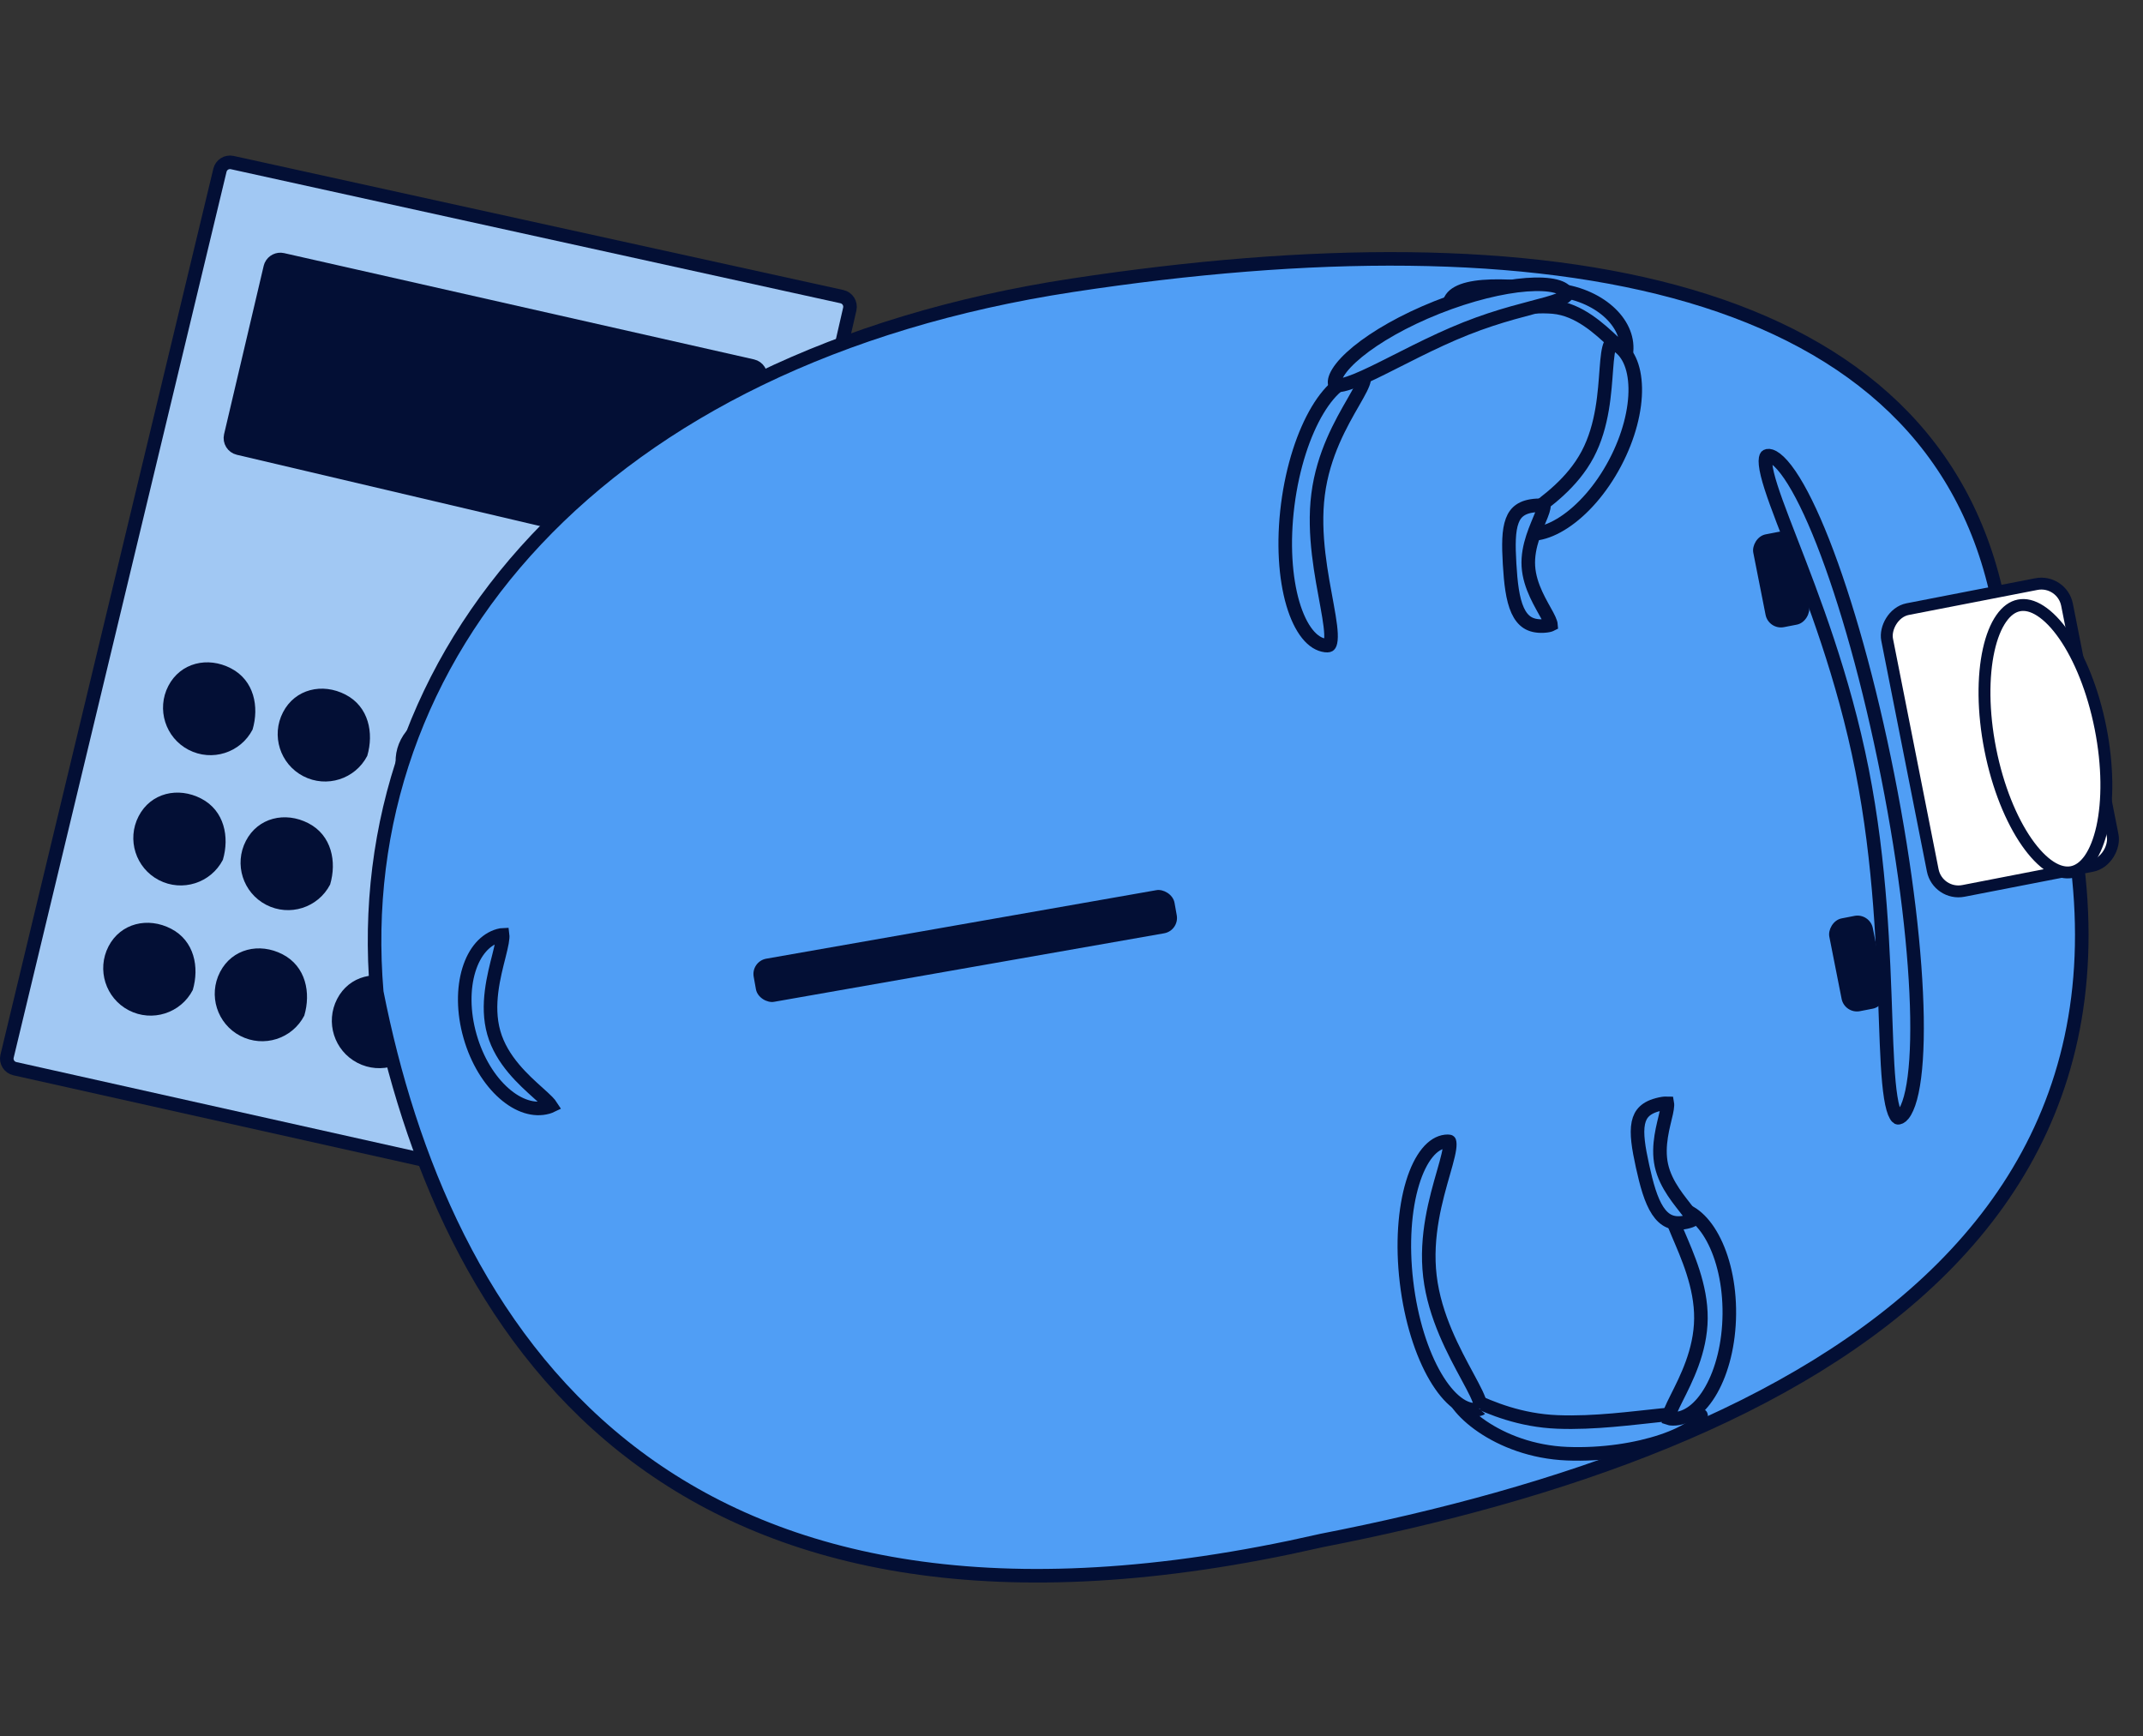 <svg width="79" height="64" viewBox="0 0 79 64" fill="none" xmlns="http://www.w3.org/2000/svg">
<rect x="0" y="0" width="79" height="64" fill="#333333" stroke="none"/>
<path d="M31.036 10.934C31.243 10.98 31.373 11.185 31.326 11.392L23.801 44.199C23.754 44.403 23.552 44.532 23.347 44.486L0.548 39.392C0.34 39.346 0.211 39.138 0.261 38.931L8.108 6.275C8.157 6.073 8.358 5.948 8.561 5.992L31.036 10.934Z" fill="#A1C8F3" stroke="#030F35" stroke-width="0.5"/>
<path d="M27.742 13.492C27.947 13.539 28.076 13.744 28.03 13.949L26.577 20.308C26.53 20.514 26.324 20.643 26.118 20.595L8.788 16.52C8.583 16.472 8.457 16.267 8.504 16.062L9.963 9.86L9.988 9.786C10.062 9.626 10.239 9.534 10.418 9.574L27.742 13.492Z" fill="#030F35" stroke="#030F35" stroke-width="0.5"/>
<path d="M19.578 34.793C19.671 34.396 20.062 34.144 20.462 34.224L23.131 34.753C23.551 34.836 23.818 35.251 23.721 35.668L22.433 41.185C22.338 41.592 21.93 41.846 21.522 41.75L18.867 41.126C18.46 41.03 18.208 40.622 18.303 40.215L19.578 34.793Z" fill="#030F35"/>
<path d="M9.311 26.892C8.867 27.75 7.812 28.084 6.954 27.64C6.097 27.196 5.762 26.14 6.206 25.283C6.651 24.426 7.655 24.189 8.512 24.634C9.37 25.078 9.559 26.052 9.311 26.892Z" fill="#030F35"/>
<path d="M8.216 31.694C7.771 32.551 6.716 32.886 5.858 32.442C5.001 31.997 4.666 30.942 5.111 30.085C5.555 29.227 6.559 28.991 7.417 29.436C8.274 29.88 8.464 30.854 8.216 31.694Z" fill="#030F35"/>
<path d="M7.106 36.493C6.662 37.35 5.606 37.685 4.749 37.241C3.892 36.796 3.557 35.741 4.001 34.883C4.446 34.026 5.45 33.79 6.307 34.234C7.165 34.679 7.354 35.652 7.106 36.493Z" fill="#030F35"/>
<path d="M13.538 27.863C13.093 28.72 12.038 29.055 11.181 28.611C10.323 28.166 9.989 27.111 10.433 26.254C10.877 25.396 11.882 25.16 12.739 25.605C13.596 26.049 13.786 27.023 13.538 27.863Z" fill="#030F35"/>
<path d="M12.17 32.604C11.725 33.462 10.67 33.796 9.813 33.352C8.955 32.908 8.62 31.852 9.065 30.995C9.509 30.137 10.513 29.901 11.371 30.346C12.228 30.79 12.418 31.764 12.17 32.604Z" fill="#030F35"/>
<path d="M11.217 37.436C10.773 38.294 9.718 38.628 8.86 38.184C8.003 37.74 7.668 36.684 8.113 35.827C8.557 34.969 9.561 34.733 10.419 35.178C11.276 35.622 11.466 36.596 11.217 37.436Z" fill="#030F35"/>
<path d="M19.889 23.56C19.57 24.176 18.811 24.417 18.195 24.098C17.579 23.778 17.338 23.02 17.658 22.403C17.977 21.787 18.699 21.617 19.315 21.937C19.931 22.256 20.067 22.956 19.889 23.56Z" fill="#030F35"/>
<path d="M17.884 28.863C17.44 29.72 16.385 30.055 15.527 29.611C14.67 29.166 14.335 28.111 14.78 27.254C15.224 26.396 16.228 26.16 17.086 26.605C17.943 27.049 18.133 28.023 17.884 28.863Z" fill="#030F35"/>
<path d="M17.065 33.727C16.621 34.585 15.565 34.919 14.708 34.475C13.851 34.031 13.516 32.975 13.96 32.118C14.405 31.261 15.409 31.024 16.266 31.469C17.124 31.913 17.313 32.887 17.065 33.727Z" fill="#030F35"/>
<path d="M15.534 38.429C15.089 39.287 14.034 39.622 13.177 39.177C12.319 38.733 11.985 37.678 12.429 36.82C12.873 35.963 13.878 35.727 14.735 36.171C15.592 36.615 15.782 37.589 15.534 38.429Z" fill="#030F35"/>
<path d="M24.874 24.785C24.541 25.429 23.748 25.68 23.105 25.346C22.462 25.013 22.21 24.221 22.544 23.578C22.877 22.934 23.631 22.757 24.274 23.09C24.918 23.424 25.06 24.154 24.874 24.785Z" fill="#030F35"/>
<path d="M22.168 29.847C21.723 30.705 20.668 31.04 19.811 30.595C18.953 30.151 18.618 29.095 19.063 28.238C19.507 27.381 20.512 27.144 21.369 27.589C22.226 28.033 22.416 29.007 22.168 29.847Z" fill="#030F35"/>
<path d="M39.533 10.515C22.083 13.174 12.836 24.166 13.889 36.573C15.091 42.638 17.668 49.084 22.983 53.317C28.126 57.412 35.879 59.474 47.556 57.038L48.698 56.788L48.705 56.786C57.4 55.093 66.239 52.112 71.607 46.744C74.284 44.067 76.097 40.797 76.601 36.79C77.105 32.781 76.3 28.011 73.705 22.333L73.693 22.307L73.687 22.278C72.503 16.298 68.368 12.698 62.319 10.916C56.255 9.13 48.291 9.182 39.533 10.515Z" fill="#509EF5" stroke="#030F35" stroke-width="0.5"/>
<rect width="1.616" height="15.75" rx="0.575" transform="matrix(0.176 0.984 0.985 -0.173 27.683 35.437)" fill="#030F35"/>
<path d="M50.125 13.918C49.894 13.889 49.64 13.966 49.371 14.167C49.1 14.37 48.827 14.69 48.572 15.116C48.063 15.967 47.652 17.197 47.472 18.603C47.293 20.009 47.382 21.302 47.661 22.252C47.801 22.727 47.985 23.105 48.196 23.368C48.406 23.63 48.633 23.765 48.864 23.794C48.974 23.808 48.999 23.782 49.003 23.778C49.017 23.765 49.049 23.717 49.062 23.584C49.089 23.315 49.025 22.893 48.922 22.328C48.724 21.233 48.401 19.705 48.59 18.227C48.779 16.739 49.447 15.592 49.887 14.825C49.998 14.631 50.092 14.466 50.163 14.325C50.235 14.18 50.273 14.078 50.285 14.009C50.289 13.985 50.288 13.971 50.288 13.963C50.276 13.956 50.235 13.932 50.125 13.918Z" fill="#509EF5" stroke="#030F35" stroke-width="0.5"/>
<path d="M18.388 34.484C17.889 34.624 17.493 35.073 17.285 35.751C17.078 36.426 17.071 37.297 17.328 38.197C17.584 39.098 18.05 39.836 18.583 40.304C19.118 40.774 19.691 40.951 20.19 40.811C20.25 40.794 20.289 40.777 20.314 40.765C20.29 40.728 20.25 40.676 20.182 40.606C20.092 40.515 19.978 40.411 19.841 40.288C19.312 39.811 18.494 39.088 18.204 38.068C17.914 37.052 18.211 35.959 18.395 35.228C18.442 35.04 18.481 34.878 18.506 34.742C18.531 34.602 18.536 34.513 18.529 34.459C18.504 34.46 18.46 34.464 18.388 34.484Z" fill="#509EF5" stroke="#030F35" stroke-width="0.5"/>
<path d="M59.961 12.948C60.008 12.422 59.764 11.899 59.288 11.479C58.812 11.059 58.117 10.756 57.314 10.685C56.453 10.608 55.465 10.502 54.675 10.566C54.279 10.598 53.962 10.671 53.744 10.792C53.54 10.905 53.43 11.055 53.41 11.27C53.4 11.387 53.422 11.445 53.442 11.475C53.462 11.504 53.501 11.537 53.586 11.564C53.773 11.623 54.076 11.618 54.489 11.57C54.69 11.547 54.905 11.514 55.132 11.48C55.358 11.446 55.595 11.41 55.833 11.379C56.308 11.318 56.804 11.277 57.257 11.317C57.739 11.36 58.171 11.568 58.54 11.818C58.909 12.067 59.231 12.368 59.489 12.611C59.62 12.735 59.732 12.841 59.829 12.924C59.877 12.964 59.917 12.995 59.949 13.018C59.952 12.998 59.958 12.975 59.961 12.948Z" fill="#509EF5" stroke="#030F35" stroke-width="0.5"/>
<path d="M57.742 10.788C57.712 10.713 57.61 10.614 57.34 10.546C57.08 10.481 56.716 10.461 56.267 10.495C55.374 10.564 54.201 10.845 52.977 11.331C51.753 11.818 50.725 12.411 50.047 12.966C49.707 13.245 49.465 13.505 49.328 13.728C49.187 13.957 49.182 14.099 49.213 14.177C49.218 14.189 49.219 14.194 49.246 14.2C49.289 14.21 49.371 14.211 49.507 14.18C49.779 14.119 50.157 13.959 50.627 13.733C51.548 13.29 52.783 12.609 54.035 12.112C55.292 11.612 56.355 11.381 57.028 11.191C57.378 11.091 57.591 11.011 57.701 10.929C57.749 10.894 57.757 10.873 57.758 10.869C57.759 10.866 57.766 10.845 57.742 10.788Z" fill="#509EF5" stroke="#030F35" stroke-width="0.5"/>
<path d="M53.515 51.255C53.523 51.372 53.593 51.558 53.774 51.794C53.966 52.044 54.258 52.32 54.638 52.579C55.397 53.096 56.486 53.533 57.772 53.584C59.079 53.635 60.34 53.431 61.271 53.118C61.738 52.962 62.111 52.781 62.364 52.601C62.63 52.41 62.706 52.262 62.709 52.183C62.709 52.175 62.714 52.181 62.702 52.173C62.672 52.153 62.599 52.126 62.458 52.111C62.18 52.082 61.763 52.11 61.234 52.164C60.196 52.269 58.78 52.467 57.421 52.414C56.034 52.36 54.963 51.903 54.251 51.573C54.071 51.489 53.921 51.418 53.789 51.359C53.67 51.307 53.581 51.273 53.515 51.255Z" fill="#509EF5" stroke="#030F35" stroke-width="0.5"/>
<path d="M55.911 19.566C56.352 19.796 56.972 19.703 57.656 19.254C58.331 18.811 59.016 18.05 59.535 17.07C60.053 16.091 60.297 15.1 60.282 14.297C60.266 13.485 59.991 12.926 59.55 12.696C59.446 12.642 59.402 12.644 59.394 12.645C59.388 12.65 59.376 12.664 59.359 12.699C59.327 12.768 59.298 12.877 59.274 13.036C59.251 13.193 59.234 13.379 59.218 13.594C59.153 14.438 59.092 15.679 58.529 16.744C57.963 17.812 57.005 18.488 56.378 18.948C56.218 19.064 56.083 19.164 55.977 19.254C55.867 19.347 55.806 19.413 55.779 19.459C55.776 19.464 55.774 19.468 55.772 19.471C55.786 19.487 55.823 19.521 55.911 19.566Z" fill="#509EF5" stroke="#030F35" stroke-width="0.5"/>
<path d="M61.677 52.299C62.177 52.303 62.685 51.939 63.086 51.23C63.482 50.53 63.74 49.543 63.75 48.437C63.76 47.331 63.52 46.34 63.136 45.633C62.748 44.917 62.246 44.544 61.747 44.539C61.623 44.538 61.587 44.563 61.583 44.565C61.594 44.556 61.575 44.557 61.578 44.629C61.581 44.704 61.606 44.813 61.658 44.966C61.709 45.116 61.781 45.289 61.865 45.487C62.196 46.268 62.714 47.4 62.703 48.602C62.693 49.81 62.152 50.845 61.806 51.537C61.718 51.713 61.644 51.863 61.591 51.991C61.536 52.123 61.513 52.21 61.509 52.263C61.509 52.268 61.509 52.273 61.509 52.277C61.529 52.284 61.578 52.298 61.677 52.299Z" fill="#509EF5" stroke="#030F35" stroke-width="0.5"/>
<path d="M56.647 18.629C56.363 18.646 56.171 18.712 56.038 18.804C55.907 18.893 55.812 19.02 55.747 19.194C55.608 19.562 55.609 20.095 55.65 20.786C55.691 21.475 55.756 22.079 55.947 22.5C56.04 22.704 56.157 22.85 56.301 22.944C56.444 23.036 56.637 23.091 56.91 23.076C57.054 23.067 57.131 23.046 57.168 23.028C57.171 23.027 57.173 23.025 57.175 23.024C57.174 23.011 57.17 22.987 57.157 22.949C57.136 22.882 57.097 22.798 57.041 22.691C56.828 22.288 56.386 21.622 56.342 20.869C56.297 20.116 56.658 19.409 56.822 18.987C56.866 18.875 56.894 18.788 56.907 18.721C56.915 18.683 56.916 18.66 56.916 18.648C56.914 18.647 56.912 18.647 56.91 18.646C56.871 18.633 56.791 18.621 56.647 18.629Z" fill="#509EF5" stroke="#030F35" stroke-width="0.5"/>
<path d="M61.197 40.697C60.919 40.757 60.739 40.852 60.622 40.963C60.506 41.072 60.434 41.212 60.396 41.393C60.317 41.778 60.401 42.304 60.55 42.982C60.698 43.656 60.857 44.242 61.112 44.629C61.236 44.816 61.374 44.943 61.531 45.013C61.687 45.082 61.886 45.107 62.153 45.049C62.294 45.019 62.367 44.986 62.4 44.963C62.403 44.961 62.404 44.959 62.406 44.958C62.403 44.945 62.396 44.922 62.377 44.885C62.345 44.822 62.293 44.745 62.221 44.649C61.948 44.283 61.408 43.694 61.247 42.957C61.085 42.22 61.33 41.465 61.426 41.023C61.451 40.907 61.465 40.817 61.468 40.748C61.47 40.71 61.467 40.686 61.465 40.674C61.463 40.674 61.461 40.674 61.459 40.673C61.419 40.666 61.339 40.666 61.197 40.697Z" fill="#509EF5" stroke="#030F35" stroke-width="0.5"/>
<path d="M53.29 42.073C53.058 42.1 52.831 42.234 52.618 42.494C52.404 42.756 52.217 43.132 52.073 43.606C51.785 44.553 51.683 45.845 51.85 47.253C52.016 48.66 52.416 49.894 52.917 50.749C53.168 51.177 53.438 51.5 53.707 51.705C53.974 51.909 54.227 51.987 54.459 51.96C54.581 51.946 54.594 51.915 54.589 51.923C54.591 51.918 54.602 51.885 54.582 51.791C54.559 51.685 54.506 51.545 54.421 51.364C54.336 51.186 54.227 50.982 54.102 50.751C53.61 49.837 52.889 48.534 52.713 47.045C52.537 45.555 52.942 44.174 53.214 43.221C53.283 42.981 53.342 42.771 53.384 42.59C53.427 42.407 53.447 42.271 53.445 42.175C53.444 42.076 53.421 42.069 53.432 42.078C53.441 42.085 53.418 42.058 53.29 42.073Z" fill="#509EF5" stroke="#030F35" stroke-width="0.5"/>
<rect x="-0.172" y="0.256" width="6.753" height="10.588" rx="0.961" transform="matrix(-0.982 0.191 0.194 0.981 75.794 21.128)" fill="white" stroke="#030F35" stroke-width="0.438"/>
<path d="M74.429 22.315C74.19 22.361 73.968 22.519 73.773 22.799C73.577 23.08 73.418 23.473 73.311 23.959C73.096 24.931 73.095 26.232 73.371 27.626C73.647 29.02 74.144 30.223 74.713 31.042C74.998 31.451 75.295 31.757 75.583 31.944C75.871 32.13 76.137 32.191 76.376 32.145C76.615 32.098 76.838 31.941 77.033 31.662C77.229 31.38 77.388 30.986 77.496 30.5C77.71 29.528 77.71 28.229 77.434 26.835C77.158 25.441 76.662 24.237 76.093 23.418C75.808 23.008 75.511 22.704 75.222 22.517C74.935 22.331 74.668 22.268 74.429 22.315Z" fill="white" stroke="#030F35" stroke-width="0.438"/>
<rect width="1.634" height="3.486" rx="0.575" transform="matrix(0.982 -0.191 -0.194 -0.981 65.198 23.227)" fill="#030F35"/>
<rect width="1.634" height="3.486" rx="0.575" transform="matrix(0.982 -0.191 -0.194 -0.981 68.001 37.382)" fill="#030F35"/>
<path d="M69.994 41.2C70.051 41.189 70.136 41.14 70.231 40.977C70.326 40.815 70.413 40.572 70.483 40.244C70.623 39.588 70.686 38.651 70.668 37.493C70.63 35.18 70.269 32.035 69.59 28.608C68.912 25.181 68.047 22.133 67.2 19.978C66.775 18.899 66.359 18.055 65.98 17.501C65.79 17.223 65.617 17.03 65.467 16.916C65.317 16.801 65.219 16.787 65.162 16.798C65.129 16.805 65.12 16.814 65.116 16.818C65.111 16.824 65.097 16.845 65.088 16.896C65.068 17.009 65.083 17.199 65.153 17.486C65.291 18.055 65.605 18.869 66.011 19.916C66.818 21.996 67.958 24.923 68.643 28.384C69.328 31.843 69.427 35.177 69.513 37.599C69.556 38.818 69.595 39.79 69.699 40.443C69.751 40.773 69.815 40.991 69.886 41.113C69.92 41.172 69.947 41.192 69.957 41.198C69.963 41.2 69.97 41.205 69.994 41.2Z" fill="#509EF5" stroke="#030F35" stroke-width="0.5"/>
</svg>
